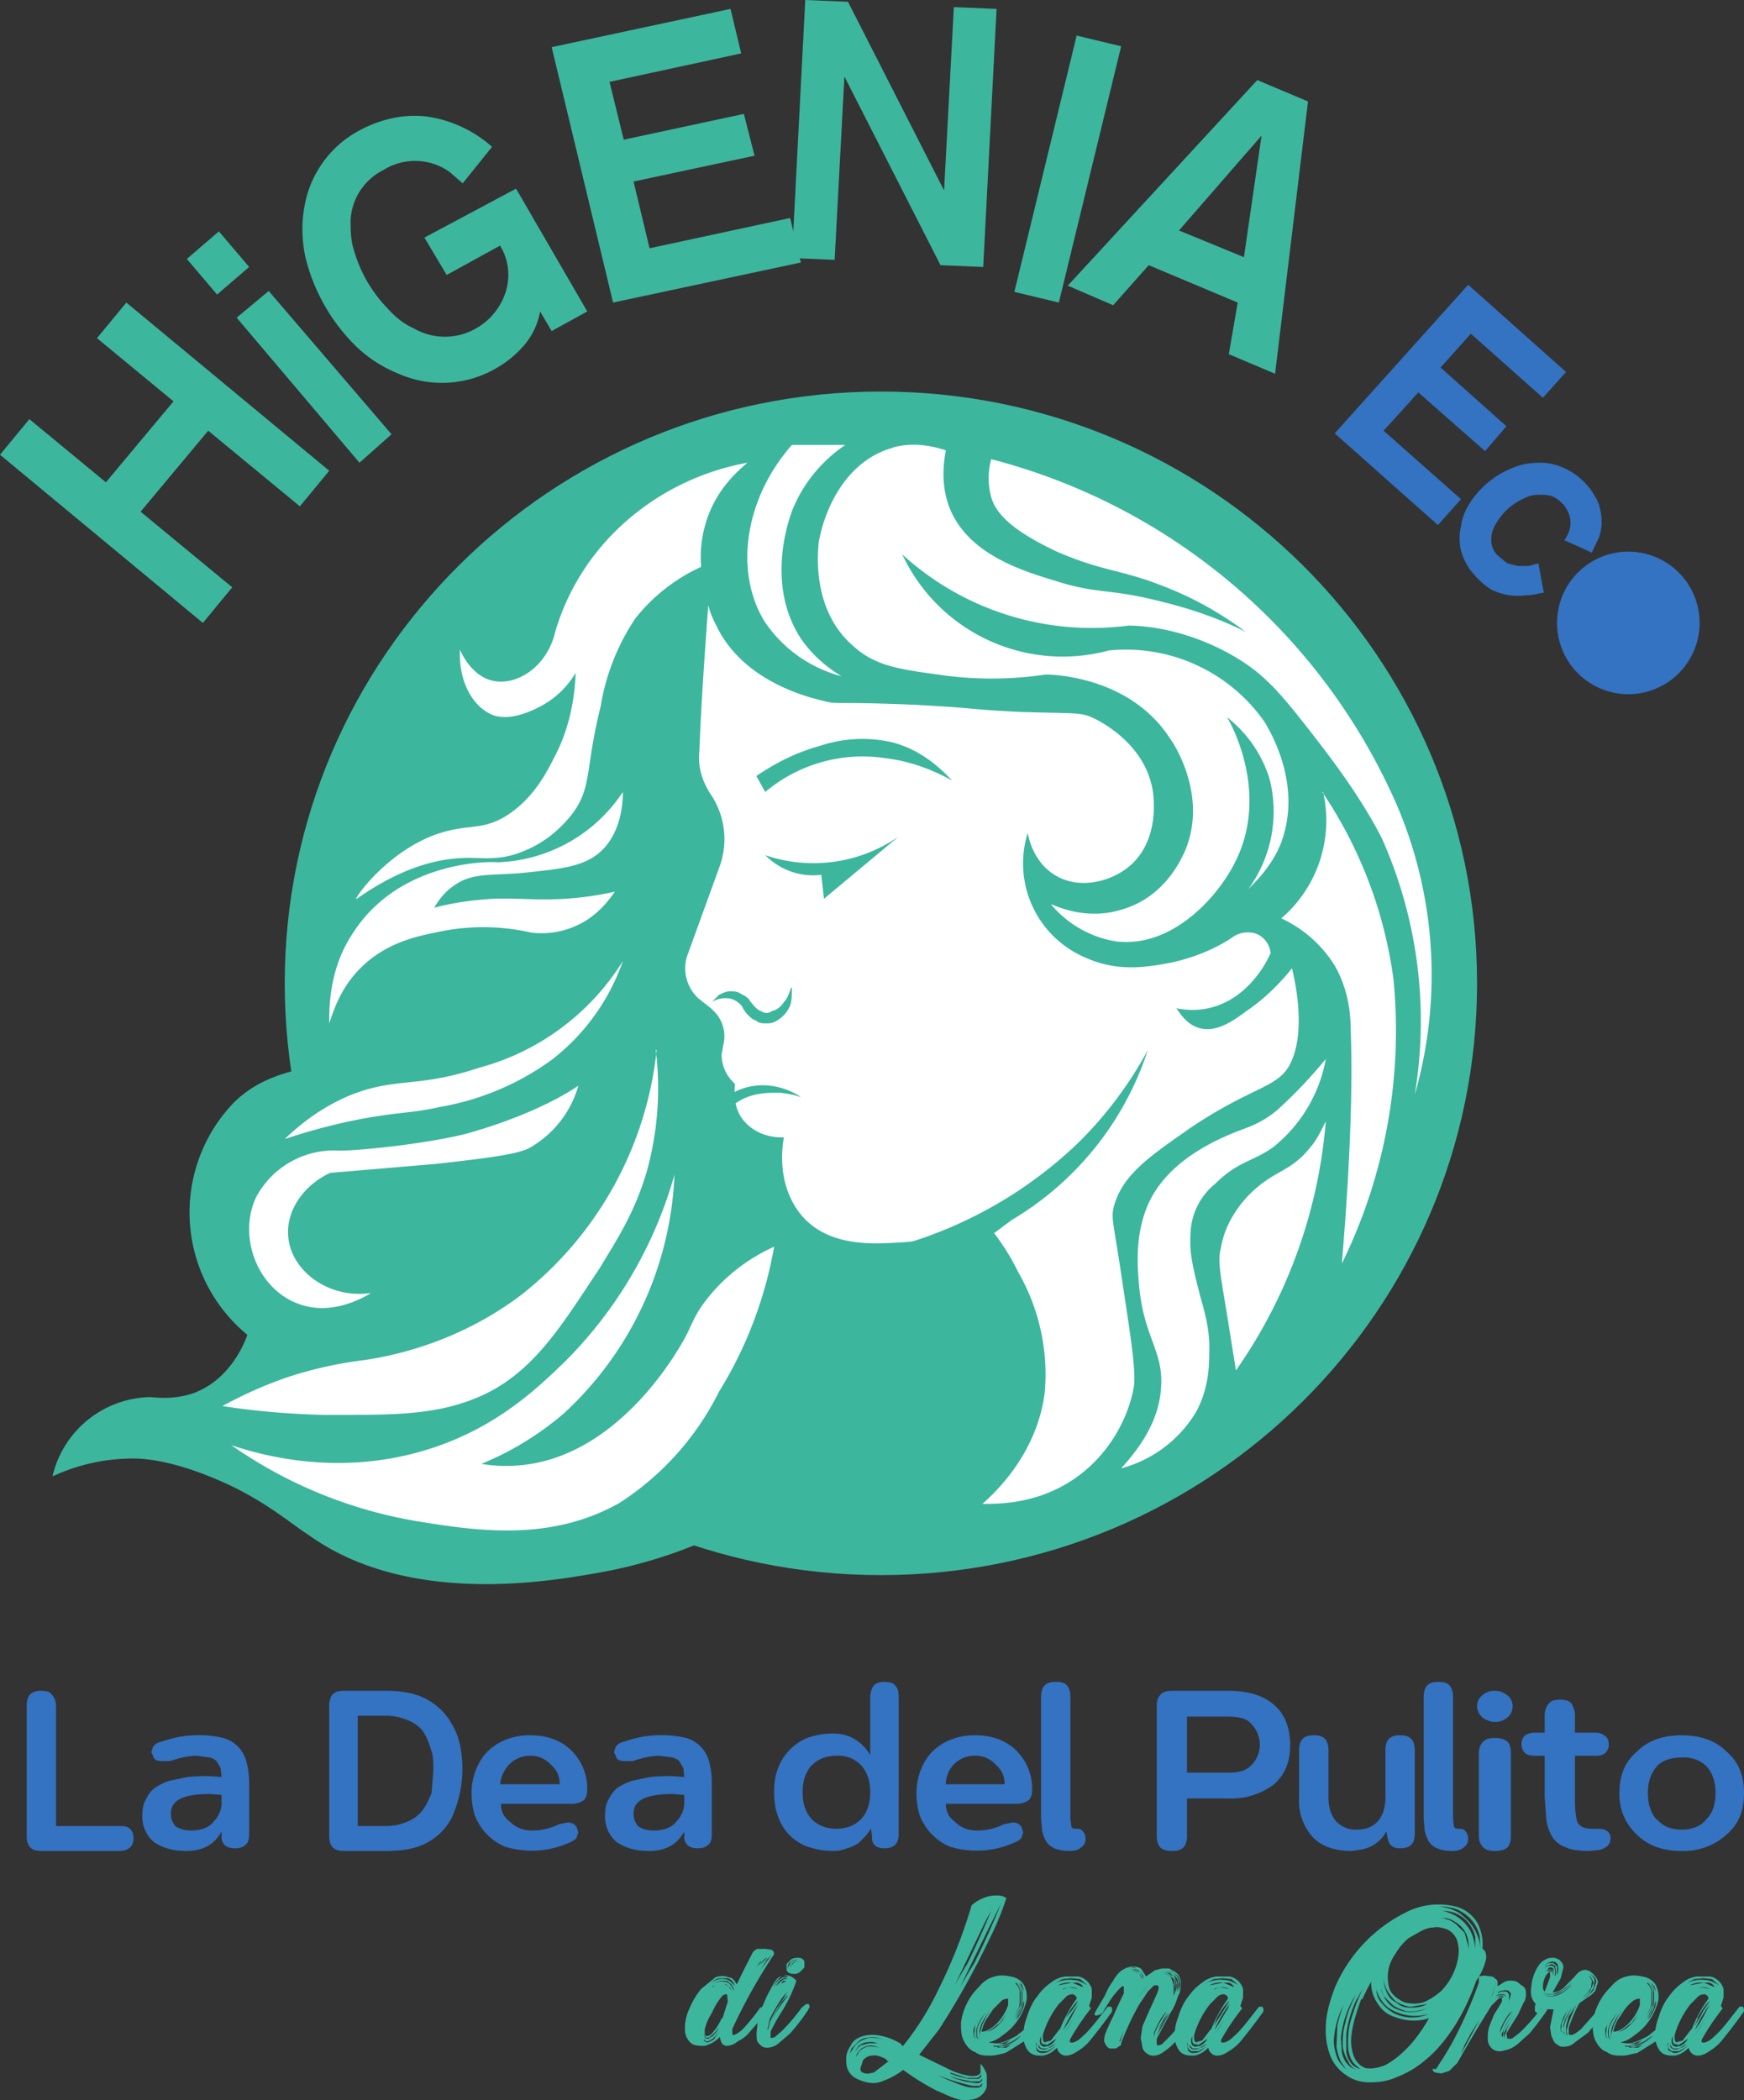 <svg width="196" height="236" xmlns="http://www.w3.org/2000/svg"><rect width="100%" height="100%" fill="#333333" stroke="none"/><g fill="none"><path d="M166 110.5c0 36.7-30 66.5-67 66.5s-67-29.8-67-66.5S62 44 99 44s67 29.8 67 66.5" fill="#3DB69E"/><path d="M38 119.4c-5 .7-9 1.6-12 4.8a17.8 17.8 0 0 0 1.8 25.8c-.2.6-1.9 5.3-6.5 6.7-1.8.5-3.3.4-4.4.3a11.5 11.5 0 0 0-11 8.9c2-.9 5-2 9.1-2 1.2 0 4.2.2 9 2.2 5.4 2.2 8.5 5 10.7 6.4 11.1 8 27 5.2 32.2 4.3a54 54 0 0 0 15.8-5.3c8.4-21.8 3.9-43.2-8.5-51-8.1-5.2-18.3-3.7-36.3-1.1" fill="#3DB69E"/><path d="M82.6 121.8c0 .5-.3 2 .6 3.6 1 1.6 2.9 2.5 4.9 2.4-.1.6-1 5.2 2 8.8 3.1 3.6 8.2 3.2 11.3 3a20 20 0 0 0 9-2.7c1.6 1.9 3 3.9 4 6a23 23 0 0 1 3 13.7c-.9 6.7-5.4 11-7 12.4 1.7 0 5.2 0 8.8-1.9 4.6-2.4 7.4-6.9 8.2-11.1.3-1.6-.2-5-1.2-11.5-1-7-1.4-7.5-1-9 1-3.5 3.9-5.5 8.8-8.9 7.2-4.8 9.9-4.3 11.2-7.5 1.7-4 0-10.2 0-10.3 0 0-2.1 2.8-5.1 4.8-1.6 1.2-3.5 2.5-5.4 1.9-1.3-.4-2-1.5-2.5-2.2 1 .2 2.2.3 3.6 0 4.6-1 6.7-5.5 7-6.2-.1-1-.8-1.9-1.7-2.2a3 3 0 0 0-2.4.3c-1.4 1-3.9 2.3-7.2 3-2.3.4-5.6 1.1-9.3-.5a11.5 11.5 0 0 1-6.7-14.1c.1.5.6 3.2 3 4.7 2.7 1.7 6.1.8 8.1-.7 3.6-2.7 3.1-7.5 3-8.4-.7-5.7-6.3-8.3-6.7-8.5-1.5-.7-2.1-.5-8.3-.7-6-.3-4.4-.4-11.8-.8-9.3-.4-8.6 0-10.1-.4-1.7-.4-9-2.1-12.1-8.3-.4-.8-.8-1.6-1-2.5-.4 5.5-.8 11-1 16.4-.2 1.7.3 3.4 1.3 4.9a9 9 0 0 1 1 8l-3.7 10.2c-.5 1.7 0 3.5 1.3 4.7l1.4 1.1.2.2a4 4 0 0 1 1.2 3.9l-.2 1.1c0 2 1.3 3.1 1.5 3.3" fill="#FFF"/><path d="M149 119a16.4 16.4 0 0 1-5.9 9.9c-2.2 1.6-4 1.6-6.5 4.1a7.5 7.5 0 0 0-2.8 5.5c-.1 2 0 3 1.1 7.2.5 1.8 1.1 3.8 1 6.3 0 1.2 0 4-1.5 6.7a14 14 0 0 1-8.4 6.3c3.6-3.9 4.4-7 4.5-9.3.2-4-2-5.5-2.5-11.4-.2-2.3-.4-5.6 1-8.9 2.5-5.7 9.4-8 11.2-8.7 1.3-.5 2.5-1.2 3.5-2.1a53.7 53.7 0 0 0 5.3-5.6" fill="#FFF"/><path d="M149 126c-.5 1-1 2.1-1.8 3-2 2.5-3.7 2.5-6 4.5-.6.5-3.4 3-4 6.8-.3 1.3-.2 2.1.6 6.8l1.1 6.9a56.8 56.8 0 0 0 10.1-28m-48.6-75.7C95.2 51.7 92.7 57 92 61c0 .5-1 7.4 3.9 11.6 2.4 2.2 5.1 2.6 9.5 3.2 4 .6 8.1.6 12.1 0 .8 0 9.5.2 14 7.2.6.8 4.3 6.7 1.6 12.8-.4.8-2.2 5-7 6.4-3.8 1.2-7-.2-8-.6a12 12 0 0 0 7.4 4.2c6.2.7 11.3-4.9 13.3-8.9 3.9-7.7-.4-15.5-.9-16.3a14 14 0 0 1 4.8 7 14.8 14.8 0 0 1-2.4 12.3c1-1 2.6-2.6 3.6-5 2.6-6.6-1.2-12.8-1.8-13.8a19 19 0 0 0-17.5-8 19.9 19.9 0 0 1-23.2-10.8 31.6 31.6 0 0 0 25.4 8c2.3 0 7.2.6 12.3 3.7 3.3 2 5.2 4.4 8.4 8.5 1.7 2.2 5.3 6.8 7.8 11.7A50.4 50.4 0 0 1 159 123a48.6 48.6 0 0 0-2-32.5 68.5 68.5 0 0 0-45.6-38.9 8 8 0 0 0 .1 4.6c.6 1.5 2 3.3 7.3 5.8 5.1 2.2 7.1 2 11.5 3.7 2.4.9 5.8 2.4 9.7 5.3-3-1.5-6.2-2.6-9.5-3.4-5.8-1.5-7.1-.8-11.8-2.3-4-1.2-9.6-3-11.8-7.8-1.2-2.7-.9-5.3-.6-6.9-1.3-.4-3.5-1-6-.3" fill="#FFF"/><path d="M95 50c-1.5 1-4.3 3.3-5.9 7.2-.2.5-3.3 8.3 1 14.7 1.5 2.1 3.3 3.4 4.5 4.1a15 15 0 0 1-8.7-6.2C82.5 64.2 83.7 56 89 50h6m-11 2c-1.2 1-3.8 3.3-4.8 7.2a13 13 0 0 0-.4 4.5 20 20 0 0 0-7.4 5.8 25 25 0 0 0-3.9 9.9c-1.8 7.2-.9 9.1-3.3 12.2-.8 1-2.6 3-5.5 4.1-2.4 1-4.4.7-6 .7-3 0-7.2.8-12.6 4.6-.6.4 3.1-5.1 8.8-7.2 3.7-1.3 5-.4 7.8-2 3.3-2 4.8-5.1 5.9-7.3 1.6-3.3 2-6.5 2.1-8.9a10 10 0 0 1-4 3.8c-1 .5-3.2 1.6-5.2 1-2.4-.9-4-3.9-3.8-7.4.1.3 1.3 3 3.7 3.5 2.7.6 6.1-1.6 7-5.5.7-2.4 2.7-8 8.4-12.8A28.3 28.3 0 0 1 84 52" fill="#FFF"/><path d="M70 89c0 1.8-.4 4.7-2.4 6.6-1.8 1.7-4.2 2-8 2.4-4.3.5-6.4-.1-8.7 1.6-1 .7-1.7 1.7-2.1 2.4 2.7-.7 5-.9 6.6-1 3.2-.1 4.8.2 8.1 0a36 36 0 0 0 5.6-.8c-.5.7-1.6 2.3-3.5 3.4a9.5 9.5 0 0 1-5.9 1.2c-2.6-.6-6.4-1-10.8 0-2.5.5-5.7 1.3-8.4 4-2.2 2.2-3 4.7-3.5 6.2 0-1.9 0-6.2 2.7-10.2 5.3-8.2 15.6-8 16.2-7.9A17.6 17.6 0 0 0 70 89m3.8 29a40.4 40.4 0 0 1-15.2 27.5c-6.6 5-13.5 6.7-17.4 7.3-1.5.2-4.8.6-9 2-2.6.9-5 2-7.2 3.2 3.8.6 7.6.9 11.4 1 7 0 11.9.1 16.6-1.7 6.7-2.5 10-8.2 14.4-14.8 1.8-3 3.9-6.1 5.3-10.9a35 35 0 0 0 1-13.6" fill="#FFF"/><path d="M75.8 132a38.6 38.6 0 0 1-12.4 26.8 34 34 0 0 1-9.3 5.7c2.4.4 4.4.2 5.6 0 10.8-1.8 17-13.7 17.3-14.2.7-1.3 1-2.4 2.2-4a20 20 0 0 1 7.8-6.2c-.7 4-2.3 10-6.2 16.3a31.6 31.6 0 0 1-11.2 12.5c-7.8 4.4-16.1 3.1-22.4 2.1a51.2 51.2 0 0 1-21.2-8.6c3.3 1.1 12 3.6 22 .5 7.8-2.4 12.5-7 15.6-10A48.1 48.1 0 0 0 75.8 132M70 108a27.4 27.4 0 0 1-16.2 12c-6.9 2.3-9.3 1-14.5 3.1-1.9.8-4.5 2.2-7.3 4.9a67 67 0 0 1 8.8-2.3c4.5-.8 5.5-.6 8.6-1.3a30 30 0 0 0 12.6-5.3 24 24 0 0 0 8-11.1m-5 14a11.7 11.7 0 0 1-5.5 7c-1.2.6-3.3 1-10.6 1.8l-11.8 1c-3 1.4-5 4.3-4.7 7.2.3 3.7 4.4 7 9.3 6.3-.5.3-4.3 2.7-8.2 1.2-4.6-1.7-6.8-7.6-4.7-12a9.9 9.9 0 0 1 9.3-5.2c2.5 0 10-.8 14.3-1.9 5.4-1.5 10-3.6 12.6-5.4m83.7-33a14.5 14.5 0 0 1-4.7 14.2 14 14 0 0 1 6 5.3c1.6 2.8 1.8 5.6 1.8 7.3.4 10-.8 23.8-1 26.2a59.4 59.4 0 0 0 5.8-32 49.3 49.3 0 0 0-8-21" fill="#FFF"/><path d="m101 94-8.4 7-.3-2.7c-2.3.3-4.6-.5-6.3-2.2a16.8 16.8 0 0 0 15-2.1m-15-5a17 17 0 0 1 13.5-3.8c3.4.4 6 1.7 7.5 2.5-1-1-3.2-3.4-6.8-4.3a15 15 0 0 0-8 .4c-3.3.9-5.7 2.4-7.2 3.4l1 1.8m3 22c0 .6 0 1.4-.2 2-.3.7-.8 1.3-1.5 1.7a2 2 0 0 1-1.1.3c-.5 0-.9 0-1.2-.3-.4-.1-.7-.4-1-.7a4 4 0 0 1-.6-.9 2.4 2.4 0 0 0-1.4-.9 3 3 0 0 0-2 .4l.8-.8c.4-.2.8-.4 1.2-.4.5 0 .9 0 1.3.3.4.2.8.4 1 .8.4.5.8 1 1.2 1.1.4.3.9.3 1.3 0 .5-.1 1-.5 1.3-1 .4-.4.6-1 .8-1.6m40.1 7a44 44 0 0 1-7.8 10.4 48 48 0 0 1-27.2 13c5.1 2.2 8.9 1.6 10.6 1.2 2.6-.6 4.8-2.3 9.1-5.5A34.7 34.7 0 0 0 129 118m-50 7.9c.6-.8 1.9-2.5 4-3.4 3.4-1.4 6.4.3 7 .8-.8-.3-1.5-.4-2.3-.5-1.3 0-3.3-.1-5.2 1.3l-1.7 1.9-1.8-.1" fill="#3DB69E"/><path d="M3 206.3v-14.6c0-.5.1-1 .4-1.3.3-.3.7-.4 1.2-.4.6 0 1 .1 1.2.4.3.3.5.8.5 1.3v13.5h7c.6 0 1 0 1.3.3.3.3.4.6.4 1 0 .5-.1.9-.4 1.1-.3.3-.7.4-1.3.4H4.7c-.6 0-1-.1-1.3-.4-.3-.3-.4-.8-.4-1.3m16.2-2.5c0 .6.2 1 .5 1.4.4.3 1 .5 1.8.5 1 0 2-.3 2.5-1a3 3 0 0 0 .9-2v-1l-1.3-.1c-3 0-4.4.7-4.4 2.2m-2.8-1.6c.3-.6.6-1 1-1.3.5-.3 1-.6 1.7-.8l1.9-.4a17 17 0 0 1 3.9 0l-.1-1-.4-.7c-.2-.3-.5-.4-.8-.5l-1.5-.2c-.8 0-1.8.2-3 .6h-.9c-.5 0-.9-.1-1-.6l-.2-.4.2-.6c.2-.3.5-.5 1-.6a12.3 12.3 0 0 1 6.9-.4 3.7 3.7 0 0 1 2.6 2.7c.2.7.3 1.5.3 2.4v5.7c0 .5-.1 1-.4 1.2-.3.3-.7.4-1.2.4-.9 0-1.4-.4-1.5-1.1v-.8c-.8 1.5-2.1 2.2-4 2.2-1.6 0-2.7-.4-3.6-1a3.7 3.7 0 0 1-1.3-3c0-.7.1-1.3.4-1.8m23.8-9.4v12.4h3.1c1 0 1.8-.2 2.5-.5a4 4 0 0 0 1.7-1.3c.4-.5.7-1.2 1-1.9l.2-2.5c0-1 0-1.8-.3-2.5-.2-.7-.5-1.4-.9-2a4 4 0 0 0-1.7-1.2c-.7-.3-1.5-.5-2.5-.5h-3.1ZM37 206.3v-14.6c0-.5.1-1 .4-1.3.3-.3.7-.4 1.2-.4h4.7c1.2 0 2.3.1 3.3.4a7 7 0 0 1 4.1 3.2c.5.8.8 1.6 1 2.5a13.2 13.2 0 0 1-1 8.3 6.7 6.7 0 0 1-4 3.2c-1 .3-2.2.4-3.4.4h-4.7c-.5 0-.9-.1-1.2-.4-.3-.3-.4-.8-.4-1.3m19.3-5.8h6.6c0-.9-.3-1.6-1-2.2a3 3 0 0 0-2.3-1c-1 0-1.8.4-2.4 1a4 4 0 0 0-1 2.2m-3.2 1a7 7 0 0 1 .8-3.3c.5-1 1.2-1.7 2.2-2.3a7 7 0 0 1 3.6-.9c1.8 0 3.3.5 4.5 1.6A6 6 0 0 1 66 201c0 .6-.1 1-.4 1.3-.3.2-.7.4-1.3.4h-8c0 .8.3 1.5 1 2 .6.6 1.4 1 2.5 1 1.2 0 2.2-.3 3-.7l1-.2c.5 0 .8.2 1 .5l.2.6-.2.6c-.1.2-.4.4-.9.6a10.3 10.3 0 0 1-7.2.4 6.3 6.3 0 0 1-3.3-3.4c-.3-.9-.4-1.7-.4-2.6m18.2 2.3c0 .6.2 1 .5 1.4.4.3 1 .5 1.8.5 1 0 2-.3 2.5-1a3 3 0 0 0 .9-2v-1l-1.3-.1c-3 0-4.4.7-4.4 2.2m-2.8-1.6c.3-.6.6-1 1-1.3.5-.3 1-.6 1.7-.8l1.9-.4a17 17 0 0 1 3.9 0l-.1-1-.4-.7c-.2-.3-.5-.4-.8-.5l-1.5-.2c-.8 0-1.8.2-3 .6h-.9c-.5 0-.9-.1-1-.6l-.2-.4.2-.6c.2-.3.5-.5 1-.6a12.3 12.3 0 0 1 6.9-.4 3.7 3.7 0 0 1 2.6 2.7c.2.7.3 1.5.3 2.4v5.7c0 .5-.1 1-.4 1.2-.3.3-.7.4-1.2.4-.9 0-1.4-.4-1.5-1.1v-.8c-.8 1.5-2.1 2.2-4 2.2-1.6 0-2.7-.4-3.6-1a3.7 3.7 0 0 1-1.3-3c0-.7.1-1.3.4-1.8m21.8-.8c0 1.2.3 2.2 1 3 .7.7 1.6 1.1 2.8 1.1 1.2 0 2.1-.4 2.8-1.1.7-.8 1-1.8 1-3s-.3-2.2-1-3a3.5 3.5 0 0 0-2.8-1.1c-1.2 0-2.1.4-2.8 1.1-.7.8-1 1.8-1 3m-3.2 0c0-1 .1-1.8.4-2.6a6 6 0 0 1 3.3-3.5c.9-.3 1.8-.5 2.9-.5 1.8 0 3.2.8 4.2 2.4v-6.5c0-.6.2-1 .4-1.3.3-.3.7-.4 1.2-.4s1 .1 1.2.4c.3.3.4.7.4 1.3V206c0 .6-.1 1-.4 1.3-.3.3-.7.4-1.2.4-.8 0-1.3-.3-1.4-1v-.4a8.8 8.8 0 0 1-.1-.8l-.6.8-.8.8a4 4 0 0 1-1.3.6c-.5.2-1 .3-1.6.3-1 0-2-.2-2.9-.5a5.5 5.5 0 0 1-3.3-3.5c-.3-.8-.4-1.7-.4-2.6m19.3-.9h6.6c0-.9-.3-1.6-1-2.2a3 3 0 0 0-2.3-1 3.2 3.2 0 0 0-3.3 3.2m-3.3 1a7 7 0 0 1 .8-3.3c.5-1 1.2-1.7 2.2-2.3a7 7 0 0 1 3.6-.9c1.8 0 3.3.5 4.5 1.6a6 6 0 0 1 1.9 4.4c0 .6-.1 1-.4 1.3-.3.2-.7.4-1.3.4h-8c0 .8.3 1.5 1 2 .6.6 1.4 1 2.5 1 1.2 0 2.2-.3 3-.7l1-.2c.5 0 .8.2 1 .5l.2.6-.2.6c-.1.2-.4.4-.9.6a10.3 10.3 0 0 1-7.2.4 6.3 6.3 0 0 1-3.3-3.4c-.3-.9-.4-1.7-.4-2.6m14.4-12.1c.3-.3.7-.4 1.3-.4.5 0 1 .1 1.2.4.3.3.4.8.4 1.3v13.7l.1.8c0 .2.2.3.5.3s.6 0 .8.3c.2.2.3.5.3.8 0 .5-.2.8-.5 1-.3.3-.8.4-1.3.4-.7 0-1.2-.1-1.7-.3a2 2 0 0 1-1-.9 4 4 0 0 1-.4-1.2l-.1-1.3v-13.6c0-.5.1-1 .4-1.3m16 3.5v6.3h4.6c1.2 0 2-.2 2.6-.8a3.3 3.3 0 0 0 0-4.7c-.5-.6-1.4-.8-2.6-.8h-4.6Zm-3-2.5c.4-.3.8-.4 1.4-.4h6.2c2.2 0 4 .5 5.2 1.6 1.2 1 1.8 2.6 1.8 4.5s-.6 3.3-1.8 4.4a8 8 0 0 1-5.2 1.6h-4.6v4.2c0 .5-.1 1-.4 1.3-.3.3-.7.4-1.3.4-.5 0-1-.1-1.3-.4-.3-.3-.4-.8-.4-1.3v-14.6c0-.5.1-1 .5-1.3m15.5 6.3c0-.5.1-1 .4-1.3.3-.3.7-.4 1.3-.4.5 0 .9.1 1.2.4.3.3.4.8.4 1.3v5.3c0 1.1.3 2 .8 2.6a3 3 0 0 0 2.4 1c1.1 0 1.9-.4 2.4-1s.8-1.5.8-2.6v-5.3c0-.5.1-1 .4-1.3.3-.3.7-.4 1.2-.4.6 0 1 .1 1.3.4.3.3.4.8.4 1.3v9.3c0 .6-.1 1-.4 1.3-.3.3-.7.4-1.3.4-.7 0-1.1-.3-1.3-.9l-.2-1-.3.5a4 4 0 0 1-2.3 1.5l-1.3.2c-1.9 0-3.4-.5-4.4-1.6a6 6 0 0 1-1.5-4.4v-5.3Zm14.4-7.3c.3-.3.7-.4 1.3-.4.5 0 1 .1 1.2.4.3.3.4.8.4 1.3v13.7l.1.8c0 .2.2.3.5.3s.6 0 .8.3c.2.2.3.5.3.8 0 .5-.2.8-.5 1-.3.3-.8.4-1.3.4-.7 0-1.2-.1-1.7-.3a2 2 0 0 1-1-.9 4 4 0 0 1-.4-1.2l-.1-1.3v-13.6c0-.5.1-1 .4-1.3m5.8 16.9V197c0-.6.2-1 .5-1.3.3-.3.7-.4 1.3-.4.6 0 1 .1 1.4.4.3.3.4.7.4 1.3v9.3c0 .6-.1 1-.4 1.3-.3.3-.8.4-1.4.4-.6 0-1-.1-1.3-.4-.3-.3-.5-.7-.5-1.3m.4-15.8a2 2 0 0 1 1.4-.5c.6 0 1 .2 1.4.5.4.3.6.8.6 1.2 0 .5-.2 1-.6 1.3a2 2 0 0 1-1.4.5c-.5 0-1-.2-1.4-.5-.4-.4-.6-.8-.6-1.3 0-.4.2-.9.6-1.2m4.4 5.5c0-.4.1-.7.4-1 .2-.1.6-.3 1-.3h1.2v-2c0-.5.2-1 .5-1.3.2-.3.7-.4 1.2-.4.6 0 1 .1 1.3.4.2.4.4.8.4 1.3v2h2.4c.4 0 .8.2 1 .4.3.2.4.5.4 1 0 .3-.1.6-.4.9-.2.2-.6.3-1 .3H177v4.8c0 1.3.1 2.2.3 2.7.3.5.8.7 1.6.7a11.2 11.2 0 0 0 .7 0c.8 0 1.3.3 1.4.9v.2c0 .3-.1.6-.3.8a2 2 0 0 1-1.1.5l-1 .1c-1 0-2-.1-2.6-.4a3 3 0 0 1-1.5-1.1c-.3-.5-.6-1.2-.7-1.9l-.2-2.6v-4.7h-1.2c-.4 0-.8-.1-1-.3-.3-.3-.4-.6-.4-1m15.2 8.4c.6.8 1.6 1.2 2.8 1.2 1.2 0 2.2-.4 2.8-1.2.7-.7 1-1.7 1-2.9s-.3-2.2-1-3a3.6 3.6 0 0 0-2.8-1c-1.2 0-2.2.3-2.8 1-.7.8-1 1.8-1 3s.3 2.2 1 3m-4.2-3c0-2 .6-3.5 2-4.7 1.2-1.2 2.9-1.8 5-1.8s3.8.6 5 1.8c1.4 1.2 2 2.7 2 4.7s-.6 3.5-2 4.7a7.2 7.2 0 0 1-5 1.8c-2.1 0-3.8-.6-5-1.8a6.1 6.1 0 0 1-2-4.7" fill="#3472C2"/><path d="M85.6 220.4c-.2 0-.3.3-.6.7a22.4 22.4 0 0 0 .6-.7m.6-.4c-.2 0-.5.4-.8.8a27.3 27.3 0 0 0 .8-.8m.5-.3-.5.5-.7 1.1a46 46 0 0 0 1.2-1.6m-4.2 4c0-.3-.2-.5-.3-.7l-.5-.4H81a2 2 0 0 0-.9.4c.4-.3.9-.4 1.3-.3.5 0 .8.4 1.1 1m-2.4-.4c.4-.3.8-.4 1.3-.3.4.1.7.4 1 1l-.3-.6-.5-.4H81a2 2 0 0 0-1 .3m2.6 0a1.2 1.2 0 0 0-.8-1H81c-.4 0-.7.2-1.1.5.5-.3 1-.5 1.5-.4.4 0 .8.3 1.2.8m-1.4 3.6.6-1.9-.1-.8c-.2 0-.4 0-.7.4a8 8 0 0 0-1 1.7c-.5.8-.7 1.4-.8 1.9 0 .4 0 .7.2.7.1 0 .4 0 .7-.4a6 6 0 0 0 1-1.6m-2 1.6.1.5c.1.2.2.2.4.2l.5-.3c.2-.2.5-.5.7-1a4 4 0 0 1-.9 1c-.2.2-.4.2-.5.2a.4.4 0 0 1-.2-.3l-.1-.3m0 .3v.6c.2.2.3.2.5.2l.6-.3.7-1c-.4.5-.7.9-1 1-.2.2-.4.2-.5.2a.4.4 0 0 1-.3-.3v-.4m6.4-3c.2-.3.3-.4.5-.4h.3v.5a31.8 31.8 0 0 1-2.1 2.6c-.4.5-.9.8-1.3 1a2 2 0 0 1-1.2.5c-.5 0-.7-.4-.8-1-.5.5-1 .8-1.7 1-.5 0-1 0-1.4-.2a2 2 0 0 1-.8-1.3 5 5 0 0 1 .4-2.5 9 9 0 0 1 1.4-2.4l1.6-1.3a2 2 0 0 1 1.5 0c.4 0 .7.4.9.8a110.4 110.4 0 0 1 1.7-3.4c.1-.3.4-.5.6-.6h.9l.7.1c.2.1.3.3.3.5a61.8 61.8 0 0 0-4.7 8.4v.6c.1.2.5 0 1.1-.5a20 20 0 0 0 2.1-2.6" fill="#3DB69E"/><path d="M89.8 220.4h-.3l-.3.1-.3.3-.2.5c.1-.2.2-.5.4-.6.1-.2.4-.3.7-.3m-.1-.2a1.3 1.3 0 0 0-.7.2 1 1 0 0 0-.4.3l-.1.5.3-.6c.2-.2.5-.3.9-.4m-.6 1.6c-.4 0-.6-.2-.7-.4v-.7l.5-.5c.3-.2.6-.2.8-.2.4 0 .6.2.7.4v.7l-.5.5a1 1 0 0 1-.8.2m-.7.8H88l-.5.7.3-.4.6-.3m-1.3.7.3-.3.3-.3.4-.3c.2 0 .3-.1.4 0-.1-.2-.3-.2-.6 0-.3.1-.5.4-.8 1m1.5-1.3a.9.9 0 0 0-.8 0 3 3 0 0 0-.9 1.2 5.7 5.7 0 0 1 .6-.8l.5-.3.6-.1m-.1 1.7-.6.7a21.4 21.4 0 0 0-1.4 2.4l-.2.8a19.6 19.6 0 0 1 1-2l.8-1.2.4-.7m0 .4-.6.7a30.3 30.3 0 0 0-1.4 2.5c-.2.4-.3.6-.2.7l.3-.9A20.7 20.7 0 0 1 88 225l.5-.7m1.6 1.3.5-.4h.3l.1.3-.2.4a23 23 0 0 1-2 2.6l-1.4 1.2a2 2 0 0 1-1.3.4c-.4 0-.7-.3-1-.7-.1-.4-.1-1 0-1.6 0-.7.3-1.5.6-2.3.3-.9.8-1.8 1.3-2.7.3-.4.5-.7.8-.7.3-.1.5-.2.8-.1a1.6 1.6 0 0 1 .9.6 16.3 16.3 0 0 1-1.8 3.7 21.8 21.8 0 0 0-1.1 2v.6c0 .2.2.1.5 0l.8-.7a21.5 21.5 0 0 0 2.2-2.6m76.3-6.6-.1-1.4a4.2 4.2 0 0 0-2.1-2.8c-.6-.4-1.4-.5-2.4-.6l1.2.3c.5.2 1 .4 1.4.8a5.3 5.3 0 0 1 2 3.7m-1.3 0-.1-1a3 3 0 0 0-1.6-2.1c-.4-.3-1-.4-1.8-.4.3 0 .6 0 1 .2.3 0 .7.3 1 .5l1 1 .5 1.8m.7 0v-1.3a3.7 3.7 0 0 0-2-2.6c-.6-.3-1.3-.4-2.2-.4.3 0 .7 0 1.1.2a4.4 4.4 0 0 1 2.5 2c.3.5.5 1.2.6 2.1m-8 6c.8.2 1.5.2 2.2 0 .7-.3 1.3-.7 1.9-1.2a7 7 0 0 0 2-4 4 4 0 0 0-.2-1.9c-.3-.6-.7-1-1.4-1.2-.4-.1-.8-.2-1.2-.1-.5 0-1 .2-1.4.4l-1.4.8c-.6.5-1.1 1.1-1.5 1.8a4.4 4.4 0 0 0-.6 4c.3.6.8 1 1.6 1.4m-2.3-2.5c0 .5.2 1 .4 1.5.2.4.5.8 1 1 .4.4.9.6 1.5.6s1.3 0 2-.4l-1.8.3c-.5 0-.9-.2-1.2-.3-.4-.2-.7-.4-.9-.7a3.8 3.8 0 0 1-1-2m4.9 3.2c-1 .3-1.7.4-2.4.3-.6-.2-1.1-.4-1.5-.7l-1-1-.3-.9c.1.5.3 1 .6 1.4.2.3.6.7 1 .9.5.2 1 .4 1.6.4a5 5 0 0 0 2-.4m-5.7-2c0 .4.2 1 .6 1.4.4.5.8.8 1.3 1.1a4.6 4.6 0 0 0 4 .1 5.4 5.4 0 0 1-4.6-.7 3.9 3.9 0 0 1-1.3-2m-1.7 1c-.6 1.6-1 3-1.1 4a5 5 0 0 0 .3 2.6c.3.6.7 1 1.3 1.2.6.1 1.3 0 2.1-.3.8-.4 1.6-1 2.5-1.9.8-.8 1.7-2 2.5-3.4a5.7 5.7 0 0 1-3.7-.1c-1-.3-1.6-.8-2.1-1.6a4 4 0 0 1-.7-2.4 17 17 0 0 0-1 2m.1-1.3-.8 1.4a12.8 12.8 0 0 0-1.1 3.8v1.8c0 .5.2 1 .5 1.4.2.3.6.6 1.1.7-.3-.2-.7-.5-1-1-.2-.4-.4-1-.4-1.7 0-.8 0-1.7.3-2.7.3-1 .7-2.3 1.4-3.7m-.8.7a11 11 0 0 0-1.7 4.9l.1 1.6c.1.5.3 1 .6 1.3.3.4.7.6 1.1.7-.4-.1-.8-.5-1-1a4 4 0 0 1-.6-1.7c0-.8 0-1.6.3-2.6.2-1 .6-2 1.2-3.2m-1 .5a10 10 0 0 0-1.5 4.7c0 .8.2 1.4.4 2 .3.6.7 1 1.2 1.4-.3-.2-.5-.6-.8-1-.2-.5-.4-1-.5-1.7l.1-2.4c.2-.9.5-1.9 1-3m15.3-5.6c.3.1.5.6.4 1.2a7 7 0 0 1-1.1 2.4c-.7 2-1.6 3.8-2.5 5.2-1 1.5-2 2.7-3.1 3.6a11 11 0 0 1-3.3 2c-1.1.5-2.1.6-3.1.6s-1.9-.3-2.6-.8a4.7 4.7 0 0 1-1.8-2.2 8 8 0 0 1-.5-3.2c0-1.3.4-2.8 1-4.4a16.8 16.8 0 0 1 8-8.5 8 8 0 0 1 5.8-.6 4 4 0 0 1 2.3 1.9c.4.8.6 1.8.5 2.8" fill="#3DB69E"/><path d="M170.6 226a19.5 19.5 0 0 0-1.1 1.6l-.5.9.1.6c0-.2 0-.5.2-.8 0-.3.2-.6.4-1a28.5 28.5 0 0 1 .9-1.3m-.3-.2-.4.6a10.6 10.6 0 0 0-1 1.9c-.2.3-.2.5 0 .6l.1-.8.5-1a20.8 20.8 0 0 1 .8-1.3m-.2-.2c0 .2-.2.4-.5.7a7.3 7.3 0 0 0-1 1.8v.6c0-.2 0-.5.2-.8a7.1 7.1 0 0 1 1-1.7l.3-.6m-.5-.7.2-.8c0-.2-.2-.3-.3-.4a.8.8 0 0 0-.6 0c-.2 0-.4 0-.6.3l.4-.2h.5c.2 0 .3.2.4.3v.8m-.5 0 .1-.5c0-.1 0-.2-.2-.3h-.4a1 1 0 0 0-.5.2l.4-.1h.4c.1 0 .2 0 .3.2v.6m-1.2-.4.4-.2h.3l.3.1v.6-.5l-.1-.3h-.4l-.5.3m-.3-1.3-.3.6a28 28 0 0 1-1 2.3l-.7 1.2a64 64 0 0 1 2-4.1m-3.5 7.5a231 231 0 0 0 3.6-6.8l.3-1.1-.3 1a23 23 0 0 1-1.5 3l-1 1.6-.7 1.3-.4 1m8.9-5 .4-.4h.3c.1 0 .2 0 .2.2l-.2.4a36.6 36.6 0 0 1-1.9 2.5l-.9.8c-.7.7-1.3 1-1.9 1.1-.5.2-1 .1-1.3-.1-.4-.3-.6-.7-.6-1.2s0-1 .3-1.7l.4-1 .5-.8.4-.7v-.4c-.2 0-.3 0-.5.2l-.7.7-.8 1.3a117.9 117.9 0 0 0-3 5.1l-.9.9-.9.3-.7-.1c-.2-.1-.3-.2-.3-.4h.4l.5-.8a30.1 30.1 0 0 0 2-3.5 49 49 0 0 0 2.3-5.4v-.7l.6-.1.8.1c.2 0 .4.2.5.3.2.1.2.3.2.4v.4l.8-.5a1.9 1.9 0 0 1 1.4 0l.5.4c.4.2.5.5.5.9 0 .3 0 .7-.3 1.1l-.6 1.3a73.4 73.4 0 0 0-1.3 2.1l.1.6h.5l.8-.6a18.7 18.7 0 0 0 2.4-2.7" fill="#3DB69E"/><path d="M178 224.6a4 4 0 0 0 1.1-1l.3-.9a1 1 0 0 0-.3-.6l-.4-.3c.3.3.5.5.5.8l-.1.8-.5.7-.6.5m.5-2.6c.2.2.4.4.4.7l-.1.7-.4.6-.6.5c.6-.4.9-.7 1-1l.3-.7-.3-.6-.3-.2m-1.3 3.2-.9 1.4-.3 1.1v.7c0 .2.1.3.2.3-.1-.1-.2-.4-.1-.7a14.3 14.3 0 0 1 1.1-2.8m-.5.3-.7 1.2a4 4 0 0 0-.3 1v.6c0 .1 0 .2.2.3-.2-.2-.2-.4-.2-.7l.3-1 .4-.8.3-.6m-.4.2-.6 1-.3.9v.5c0 .1 0 .2.2.3-.2-.2-.2-.3-.1-.6 0-.3 0-.5.2-.8a8.7 8.7 0 0 1 .6-1.3m-2.5-4.2h.4l.2.1v.4-.6c-.3-.1-.4 0-.6.1m.7.5.1-.5c0-.2 0-.3-.2-.4h-.3l-.3.3.2-.1h.3l.2.1v.6m.3 0c.1-.3.1-.6 0-.8 0-.2 0-.3-.2-.4a.3.3 0 0 0-.4 0 1 1 0 0 0-.6.3l.4-.2h.4c.1 0 .3.1.3.3.1.2.1.5 0 .8m.3 0c.1-.4.2-.7.1-1 0-.2-.1-.4-.3-.5a.7.7 0 0 0-.6 0c-.2 0-.4.2-.6.4l.4-.3h.6l.4.4v1m-.9-.4-.3.3a2.7 2.7 0 0 0-.4 1.3c0 .2 0 .4.2.6l.6-1.6v-.6m-.8 2.5c.3.2.7.3 1.3.2.6-.1 1.2-.5 2-1.3l-.4.3a3.8 3.8 0 0 1-1.9 1c-.3 0-.7 0-1-.2m3.3-1.3a68 68 0 0 0-1.2.9l-1 .4c-.4 0-.8 0-1.1-.2.2.2.7.3 1.3.2.6-.1 1.2-.6 2-1.3m3.4 2.5.4-.4c.2-.1.3-.1.4 0l.1.2c0 .1 0 .3-.2.4a73.2 73.2 0 0 1-2.3 2.9l-1.5 1.1c-.4.4-.9.5-1.3.5-.2 0-.4 0-.6-.2-.3-.1-.5-.4-.6-.7-.2-.3-.2-.7-.3-1.3l.4-2c-.4 0-.9 0-1.3-.2l-.2.2-.1.3-.3.1-.2-.2v-.6l.1-.2a2 2 0 0 1-.5-.9 3 3 0 0 1 0-1.1 5 5 0 0 1 .8-2.3c.2-.3.5-.6.8-.7.3-.2.6-.2 1-.2.3.1.6.2.7.4.2.2.3.4.3.7l-.3 1.2-.9 1.6a2 2 0 0 0 1.2-.5l1.2-1.2c.3-.4.6-.7 1-.8.3-.1.7 0 1 .3.4.3.6.7.7 1l-.3 1c-.2.2-.4.5-.8.7l-1 .7a15.5 15.5 0 0 0-1.2 2.8v.7c.3.2.7 0 1.4-.6l2.4-2.7" fill="#3DB69E"/><path d="M185.3 226.9c.4-.6.7-1.2.8-1.7V224a2 2 0 0 0-.2-.8l-.3-.4.5 1v1l-.3 1-.5 1m-.2.1c.4-.6.6-1.2.8-1.7V224a1.8 1.8 0 0 0-.5-1.2c.2.3.4.6.4 1v1c0 .3 0 .7-.2 1l-.5 1.1m0-4c.3.2.4.5.5.8v1c0 .4 0 .8-.2 1.1l-.5 1.1.8-1.6V224a1.9 1.9 0 0 0-.5-1.2m-2.1 7.3h1a32.3 32.3 0 0 0 .5-.3 4 4 0 0 1-.7.2c-.3.1-.5.1-.8 0m-.4 0h.5l.8-.1a4.7 4.7 0 0 0 1.8-1.2 22.8 22.8 0 0 1-1.2.8l-1 .4h-1m-.2-.2h1.5a49.2 49.2 0 0 1 .7-.4l-1 .3c-.4.1-.8.2-1.2.1m1.8-3.6-.3.5-.5.7-.8.6a4 4 0 0 1-1 .6l.7-.3a4.1 4.1 0 0 0 1.4-1.2l.5-.9m.1-1.5c-.1 0-.4 0-.7.2a5 5 0 0 0-1 1l-.8 1.2c-.3.5-.4 1-.5 1.3.6 0 1-.3 1.5-.7a5.4 5.4 0 0 0 1.5-2.3v-.7m-2 1.3c-.7.9-1.1 1.6-1.2 2.2-.1.7 0 1 .3 1.3a1 1 0 0 1-.3-.9l.3-1 .5-1 .4-.6m-.5.3a4 4 0 0 0-1.1 2c0 .5 0 .8.3 1a1 1 0 0 1-.2-.7c0-.3 0-.6.2-1a5.5 5.5 0 0 1 .8-1.3m-.5.3c-.5.6-.8 1.2-.9 1.6 0 .5 0 .8.3 1a.8.8 0 0 1-.2-.7l.1-.8a4.2 4.2 0 0 1 .7-1.1m6.7-.5.5-.5h.3c.1 0 .2 0 .2.2l-.1.5a13.9 13.9 0 0 1-2 2.4c-.3.4-.8.8-1.3 1.1l-1.6 1c-.6.1-1.1.3-1.7.3-.6 0-1.2 0-1.7-.4-.6-.2-1-.7-1.3-1.3-.3-.6-.3-1.3-.3-2a6.8 6.8 0 0 1 2-4c.5-.6 1-1 1.8-1.2.7-.2 1.4-.1 2.2.1.5.2.9.5 1.1.9.2.4.3.8.3 1.3s-.2 1-.4 1.5a6.6 6.6 0 0 1-2.3 2.8c-.5.4-1 .7-1.6.8.5.1 1 .2 1.5 0 .5-.1 1-.4 1.6-.7l1.5-1.2c.5-.5 1-1 1.3-1.6" fill="#3DB69E"/><path d="M190.6 228.5a14.9 14.9 0 0 0 1-1.6 44.2 44.2 0 0 1-1 1.6m1.6-3.3-.3.4a13 13 0 0 0-1.4 2.5 13 13 0 0 0 1-1.6 30.6 30.6 0 0 1 .7-1.3m0-.4-.4.4a9.4 9.4 0 0 0-1 1.5c0 .4-.3.7-.4 1a13.3 13.3 0 0 0 1-1.7 109 109 0 0 0 .8-1.2m.1-1a.9.9 0 0 0-.4-.4 1.6 1.6 0 0 0-1 0l-.5.2c.4-.2.8-.3 1.1-.2.3 0 .6.1.8.3m-2.4-.6 1.6-.3 1.2.5a1 1 0 0 0-.6-.5h-.7a2.7 2.7 0 0 0-1.5.3m3.3 0-.8-.7-1-.1-1 .1-.8.4c.8-.3 1.5-.4 2-.3.6 0 1.1.3 1.6.6m-3.1 5a15.2 15.2 0 0 1 1.9-3.5c0-.3-.2-.4-.4-.5-.1 0-.4 0-.7.2l-.9.9a10.1 10.1 0 0 0-1.8 3.5c0 .4 0 .7.2.8l.7-.2 1-1.3m-2 .6c-.2.4-.3.7-.2 1 0 .2.2.3.4.4l.6-.1c.3-.2.6-.4.8-.8l-1 .7-.5-.1c-.2-.1-.2-.3-.2-.5v-.6m-.3.5v.9c.2.2.3.3.5.3s.5 0 .7-.2c.3 0 .5-.3.8-.5l-1 .6h-.6a.7.7 0 0 1-.4-.5v-.6m-.3.5.1.8.6.3c.2 0 .5 0 .8-.2l.8-.6-1 .6h-.8a.8.8 0 0 1-.4-.4 1 1 0 0 1 0-.5m7.6-3.6.4-.5h.4l.1.3c0 .1 0 .3-.2.5a57 57 0 0 1-2.3 3c-.4.5-.9.9-1.4 1.2-.4.3-.9.5-1.3.5a1 1 0 0 1-.6-.2l-.2-.2a1 1 0 0 1-.2-.5c-.5.5-1 .8-1.6.9-.5 0-1 0-1.4-.3-.4-.3-.6-.8-.8-1.5 0-.6 0-1.5.4-2.5.3-1 .7-1.8 1.2-2.4a6 6 0 0 1 1.5-1.5c.5-.4 1-.6 1.6-.7h1.5a2 2 0 0 1 1.5 1.4v1l-.3.9.2.3a28 28 0 0 0-2.3 3.4c-.1.2-.1.4 0 .4.2.1.7 0 1.4-.7.6-.5 1.4-1.5 2.4-2.8m-88.3 7a8.2 8.2 0 0 0 2.1.6h1c.2 0 .4-.2.4-.5l-.2.2c0 .1-.2.2-.5.2h-1l-1.8-.6m3.6.7-.3.3h-.9l-1.5-.3a20.5 20.5 0 0 1-.9-.3c.5.3 1 .4 1.6.6l1.4.2c.3 0 .6-.2.6-.5m-5.4-.6a24 24 0 0 0 3.3 1.4c.6.2 1 .2 1.5.2.4 0 .6-.2.6-.5l-.3.3h-.8a26.4 26.4 0 0 1-4.4-1.4m5.3-17.3-.5.9a432.2 432.2 0 0 0-2.9 6.2 56.4 56.4 0 0 1 3.4-7.1m1.2-1-.6 1.1a2136 2136 0 0 0-3.5 7.3 52.5 52.5 0 0 1 1.4-2.4 94 94 0 0 0 2.7-6m1.1-.8-.6 1.2a884.6 884.6 0 0 0-4 8.2 65.4 65.4 0 0 1 1.6-2.7 85 85 0 0 0 3-6.7m-15.5 19c.3.2.7.1 1.2 0l1.7-1.3h-.2l-.1-.2c-.6-.3-1.1-.5-1.6-.4-.4 0-.7.2-1 .5l-.3.9c0 .3.1.5.3.5m-.8-1.7c.2-.4.4-.8.8-1 .4-.3 1-.3 1.8-.1-.5-.2-.9-.3-1.2-.2-.3 0-.6.2-.8.3l-.5.6-.1.4m2.7-1.5c-.5-.2-1-.3-1.4-.2-.4 0-.7.2-1 .4l-.4.6-.2.5c0-.3.2-.5.4-.7.1-.2.3-.4.6-.5l.8-.2H99m-3.5 1.2.5-.8a2.6 2.6 0 0 1 1.8-1c.4 0 1 0 1.5.2a3 3 0 0 0-1.8-.2c-.5 0-.8.2-1.1.5l-.7.7-.2.6m14.6 1c.4.4.6.8.8 1.3v1.4a2 2 0 0 1-.8 1.1c-.4.3-1 .4-1.8.4-.4 0-1-.2-1.5-.4l-1.6-.7a28 28 0 0 1-3.7-2.3c-.9.7-1.8 1.1-2.7 1.4-.8.2-1.7 0-2.5-.4a2 2 0 0 1-1-1c-.2-.4-.2-.9-.2-1.3 0-.5.2-1 .5-1.4.2-.5.6-.8 1.1-1 .5-.2 1.1-.3 1.9-.2a6.8 6.8 0 0 1 2.7 1c0 .1 0 .2.2.2a32.1 32.1 0 0 0 4-6.4 58.2 58.2 0 0 0 3.7-9.4 4.6 4.6 0 0 1 1.9-1 4 4 0 0 1 1-.1c.4 0 .7.1 1 .3a33.9 33.9 0 0 1-2 4.8 88.3 88.3 0 0 1-5.6 10l-2.2 2.8 3.7 1.8a8 8 0 0 0 2.2.6c.5 0 .9-.1 1-.4v-1" fill="#3DB69E"/><path d="M114.3 226.9c.4-.6.7-1.2.8-1.7V224a2 2 0 0 0-.2-.8c0-.2-.2-.3-.3-.4l.5 1v1l-.3 1-.5 1m-.2.1c.4-.6.6-1.2.8-1.7V224a1.9 1.9 0 0 0-.5-1.2c.2.3.4.6.4 1v1c0 .3 0 .7-.2 1l-.5 1.1m0-4c.3.2.4.5.5.8v1c0 .4 0 .8-.2 1.1l-.5 1.1.8-1.6V224a1.9 1.9 0 0 0-.5-1.2m-2.1 7.3h1a37 37 0 0 0 .5-.3l-.7.2c-.3.1-.5.1-.8 0m-.4 0h.5l.8-.1a4.7 4.7 0 0 0 1.8-1.2 23 23 0 0 1-1.2.8l-1 .4h-1m-.2-.2h1.5a48.7 48.7 0 0 1 .7-.4l-1 .3c-.4.1-.8.2-1.2.1m1.8-3.6-.3.5-.5.7-.8.6a4 4 0 0 1-1 .6l.7-.3a4.1 4.1 0 0 0 1.4-1.2l.5-.9m.1-1.5c-.1 0-.4 0-.7.2l-1 1-.8 1.2c-.3.5-.4 1-.5 1.3.6 0 1-.3 1.5-.7a5.4 5.4 0 0 0 1.5-2.3v-.7m-2 1.3c-.7.9-1.1 1.6-1.2 2.2-.1.7 0 1 .3 1.3a1 1 0 0 1-.3-.9l.3-1 .5-1 .4-.6m-.5.3a4 4 0 0 0-1.1 2c0 .5 0 .8.3 1a1 1 0 0 1-.2-.7c0-.3 0-.6.2-1a5.3 5.3 0 0 1 .8-1.3m-.5.3c-.5.6-.8 1.2-.9 1.6 0 .5 0 .8.3 1a.8.8 0 0 1-.2-.7l.1-.8a4.4 4.4 0 0 1 .7-1.1m6.7-.5.5-.5h.3c.1 0 .2 0 .2.2l-.1.5a13.7 13.7 0 0 1-2 2.4c-.3.4-.8.8-1.3 1.1l-1.6 1c-.5.1-1.1.3-1.7.3-.6 0-1.2 0-1.7-.4-.6-.2-1-.7-1.3-1.3-.3-.6-.3-1.3-.3-2a6.8 6.8 0 0 1 2-4c.5-.6 1-1 1.8-1.2.7-.2 1.4-.1 2.2.1.5.2.9.5 1.1.9.2.4.3.8.3 1.3s-.2 1-.4 1.5a6.5 6.5 0 0 1-2.3 2.8c-.5.4-1 .7-1.6.8.5.1 1 .2 1.5 0 .5-.1 1-.4 1.6-.7l1.5-1.2c.5-.5 1-1 1.3-1.6" fill="#3DB69E"/><path d="M119.6 228.5a14.2 14.2 0 0 0 1-1.6 36.1 36.1 0 0 1-1 1.6m1.6-3.3-.3.4a14.2 14.2 0 0 0-1.4 2.5 14.2 14.2 0 0 0 1-1.6 34.7 34.7 0 0 1 .7-1.3m0-.4-.4.4a10 10 0 0 0-1 1.5 281.9 281.9 0 0 0 .6-.7l.5-.7.3-.5m.1-1a.9.9 0 0 0-.4-.4 1.7 1.7 0 0 0-1 0c-.3 0-.4.1-.5.2.4-.2.8-.3 1.1-.2.3 0 .6.1.8.3m-2.4-.6 1.6-.3 1.2.5c0-.2-.3-.4-.6-.5h-.7a2.7 2.7 0 0 0-1.5.3m3.3 0-.8-.7-1-.1-1 .1-.8.4c.8-.3 1.5-.4 2-.3.6 0 1.1.3 1.6.6m-3.1 5a15.5 15.5 0 0 1 1.9-3.5c0-.3-.2-.4-.4-.5-.1 0-.4 0-.7.2l-.9.9a10.2 10.2 0 0 0-1.8 3.5c0 .4 0 .7.2.8l.7-.2 1-1.3m-2 .6c-.2.4-.3.7-.2 1 0 .2.2.3.4.4l.6-.1c.3-.2.6-.4.8-.8l-1 .7-.5-.1c-.2-.1-.2-.3-.2-.5v-.6m-.3.5v.9c.1.2.3.3.5.3s.5 0 .7-.2c.3 0 .5-.3.8-.5l-1 .6h-.6a.7.7 0 0 1-.4-.5v-.6m-.3.5.1.8c.2.2.3.3.6.3.2 0 .5 0 .8-.2l.8-.6-1 .6h-.8a.8.8 0 0 1-.4-.4 1 1 0 0 1 0-.5m7.6-3.6.4-.5h.4l.1.3c0 .1 0 .3-.2.5a61.5 61.5 0 0 1-2.3 3c-.4.5-.9.9-1.4 1.2-.4.3-.9.5-1.3.5a1 1 0 0 1-.6-.2l-.2-.2a1 1 0 0 1-.2-.5c-.5.5-1 .8-1.6.9-.5 0-1 0-1.4-.3-.4-.3-.6-.8-.8-1.5 0-.6 0-1.5.4-2.5.3-1 .7-1.8 1.2-2.4a6 6 0 0 1 1.5-1.5c.5-.4 1-.6 1.6-.7h1.5a2 2 0 0 1 1.5 1.4v1l-.3.9.2.3a26.1 26.1 0 0 0-2.3 3.4c-.1.2-.1.4 0 .4.2.1.7 0 1.4-.7.6-.5 1.4-1.5 2.4-2.8" fill="#3DB69E"/><path d="M132.4 224c.2-.5.3-1 .2-1.3 0-.4-.2-.6-.4-.8l-.5-.4-.4-.1c.4.1.7.3.9.6.2.2.3.5.3.7v1.4m-.3 0c.2-.5.3-1 .2-1.3 0-.4-.2-.6-.4-.8l-.5-.4-.4-.1c.4.1.7.3.9.6l.3.7v1.4m-.3 0c.2-.5.3-1 .2-1.3 0-.4-.2-.6-.4-.8-.1-.2-.3-.4-.5-.4l-.4-.2.9.6c.2.3.3.5.3.8v1.4m-.2 0c.2-.5.2-1 .1-1.3 0-.4-.1-.6-.3-.8l-.6-.4a8 8 0 0 0-.4-.1c.4.1.7.3.9.5l.3.8v1.4m-.4 1.7-.6.8a16.6 16.6 0 0 0-1 2.1v.6-.7l.6-1a35 35 0 0 1 1-1.8m-.2 0a9.4 9.4 0 0 0-1 1.7l-.5 1v.5-.6l.6-1a48.7 48.7 0 0 1 .9-1.6m-.3 0-.5.7a11.4 11.4 0 0 0-.8 1.6v.5l.1-.5a9.5 9.5 0 0 1 .9-1.7l.3-.5m-2.6-3.8c0-.2-.2-.4-.3-.5l-.3-.3a.8.8 0 0 0-.4-.1h-.3c.4 0 .7.1.9.3l.4.6m.1 0c0-.3 0-.5-.2-.6l-.4-.4a1 1 0 0 0-.5-.1h-.3l.6.1a1.4 1.4 0 0 1 .7.6l.1.4m.2-.1a1 1 0 0 0-.3-.7l-.4-.3-.5-.2a1 1 0 0 0-.4 0l.7.1a1.5 1.5 0 0 1 1 1m-2.9 7.4.5-1.2a53.1 53.1 0 0 1-.5 1.2m0-.2.4-1.2a54.6 54.6 0 0 1-.5 1.2m3.2-6.4-1 1.4a22.1 22.1 0 0 0 1-1.4m5.1 2.4.5-.4h.3l.1.3c0 .1 0 .3-.2.4a64.2 64.2 0 0 1-2.6 3.6c-.5.6-1 1-1.6 1.4-.5.3-1 .4-1.5.2-.3-.2-.6-.4-.7-.8l-.2-1.1.2-1.3.6-1.4 1-2.2c.2-.5.3-.8.1-1h-.4l-.7.7-1 1.5a30.6 30.6 0 0 0-2 4.3v.2l-.6.4h-.7a1 1 0 0 1-.5-.6c-.2-.2-.1-.6 0-1a19.6 19.6 0 0 1 .9-2 55.7 55.7 0 0 1 1.2-2.6v-.6c0-.2 0-.2-.2-.2l-.5.5-.5.6a28.7 28.7 0 0 0-1.2 1.9l-.3.2-.4.1s-.2 0-.2-.2l.2-.4 1-1.7c.2-.5.5-1.1.9-1.6.3-.6.7-1 1-1.2.5-.3.8-.4 1.2-.4.3 0 .7 0 1 .3l.5.8 1-.7.8-.2h.8l.7.4c.4.3.6.7.6 1.2s0 1-.3 1.5c-.2.6-.4 1.2-.8 1.8a273.7 273.7 0 0 0-1.6 3v.7c.2.1.4 0 .6-.1l1-1a25.5 25.5 0 0 0 2.5-3.3" fill="#3DB69E"/><path d="M136.6 228.5a14 14 0 0 0 1-1.6 36.7 36.7 0 0 1-1 1.6m1.6-3.3-.3.4a13 13 0 0 0-1.4 2.5 14 14 0 0 0 1-1.6l.5-.8.2-.5m0-.4-.4.4a10 10 0 0 0-1 1.5l-.4 1 .5-.8a104.2 104.2 0 0 0 1.3-2.1m.1-1a.9.9 0 0 0-.4-.4 1.7 1.7 0 0 0-1 0c-.3 0-.4.1-.5.2.4-.2.8-.3 1.1-.2.3 0 .6.1.8.3m-2.4-.6 1.6-.3 1.2.5a1 1 0 0 0-.6-.5h-.7a2.7 2.7 0 0 0-1.5.3m3.3 0-.8-.7-1-.1-1 .1-.8.4c.8-.3 1.5-.4 2-.3.6 0 1.1.3 1.6.6m-3.1 5a15.6 15.6 0 0 1 1.9-3.5c0-.3-.2-.4-.4-.5-.1 0-.4 0-.7.2l-.9.9a10 10 0 0 0-1.8 3.5c0 .4 0 .7.2.8l.7-.2 1-1.3m-2 .6c-.2.4-.3.7-.2 1 0 .2.2.3.4.4l.6-.1c.3-.2.6-.4.8-.8l-1 .7-.5-.1c-.2-.1-.2-.3-.2-.5v-.6m-.3.5v.9c.1.2.3.3.5.3s.5 0 .7-.2c.3 0 .5-.3.8-.5l-1 .6h-.6a.7.7 0 0 1-.4-.5v-.6m-.3.5.1.8c.2.2.3.3.6.3.2 0 .5 0 .8-.2l.8-.6-1 .6h-.8a.8.8 0 0 1-.4-.4 1 1 0 0 1 0-.5m7.6-3.6.4-.5h.4l.1.3c0 .1 0 .3-.2.5a61.5 61.5 0 0 1-2.3 3c-.4.5-.9.9-1.4 1.2-.4.3-.9.5-1.3.5a1 1 0 0 1-.6-.2l-.2-.2a1 1 0 0 1-.2-.5c-.5.5-1 .8-1.6.9-.5 0-1 0-1.4-.3-.4-.3-.6-.8-.8-1.5 0-.6 0-1.5.4-2.5.3-1 .7-1.8 1.2-2.4a6 6 0 0 1 1.5-1.5c.5-.4 1-.6 1.6-.7h1.5a2 2 0 0 1 1.5 1.4v1l-.3.9.2.3a26.1 26.1 0 0 0-2.3 3.4c-.1.2-.1.4 0 .4.2.1.7 0 1.4-.7.6-.5 1.4-1.5 2.4-2.8M0 51.1l3.3-4 8.6 7.1 7.6-9.1-8.6-7.1 3.3-4L37 52.9l-3.3 4-10.3-8.5-7.6 9.1L26.1 66l-3.3 4zm26.6-15.4 3.6-3L44 48.8 40.4 52 26.6 35.7ZM21 29.1l3.6-3.1 3.4 4-3.6 3.1-3.4-4Zm31-8.5-1.5-1.3a6.7 6.7 0 0 0-7.4-.2 6.7 6.7 0 0 0-3.7 5.6c0 1.1 0 2.3.4 3.5a15.5 15.5 0 0 0 3.8 6.5c.9 1 1.8 1.7 2.9 2.2a7 7 0 0 0 7 0 7.2 7.2 0 0 0 3.3-4 6.3 6.3 0 0 0-.6-5.3l-6 3.3-2.5-4.2L58 21.2 66 35l-4 2.2-1.3-2.2a8 8 0 0 1-1.8 3.8 11.6 11.6 0 0 1-3 2.5 12.1 12.1 0 0 1-11.1.7 15 15 0 0 1-4.7-3 21 21 0 0 1-5.8-10.2c-.4-2-.4-3.8-.1-5.5a12 12 0 0 1 6.3-8.7c2.5-1.3 5-1.8 7.5-1.5a14 14 0 0 1 7.3 3.4L52 20.6ZM62 5.3 82.1 1l1.2 5-14.8 3.2 1.6 6.5 13.5-2.9 1.2 4.7-13.6 2.9 1.8 7.5 15.8-3.4 1.2 5L68.9 34z" fill="#3DB69E"/><path fill="#3DB69E" d="m90.5 0 4.8.2 10.8 21.2L107.2.8l4.8.2-1.5 29-4.8-.2L94.9 8.6l-1.1 20.6L89 29zM121 4l5 1.2-7 28.8-5-1.2zm20.9 11.1-9.4 10.8 7.3 3 2-13.8Zm-.6-6.1 5.7 2.4-3.7 30.6-5.2-2.2 1-5.8-10-4.2-4 4.5-5.1-2.2L141.3 9Z"/><path fill="#3472C2" d="m165 32 11 9.8-2.6 2.9-8.1-7.2-3.4 3.8 7.4 6.6-2.4 2.8-7.5-6.6-3.9 4.3 8.7 7.7-2.6 2.9L150 48.7zm10.8 28.7c.5-.7.7-1.3.7-2s-.3-1.3-.7-1.9c-.4-.4-.8-.8-1.3-1-.5-.2-1-.2-1.6-.2-.5 0-1 .1-1.6.4a6.8 6.8 0 0 0-3.5 3.5c-.2.5-.2 1-.2 1.5.1.5.3 1 .7 1.4l1.1.9 1.2.3h1.2l1.1-.3.6 3.3c-.7.1-1.3.3-2 .3a6.7 6.7 0 0 1-4-.7c-.6-.4-1.3-1-1.9-1.7a6.8 6.8 0 0 1-1.4-2.6 6 6 0 0 1 0-2.8c.1-.9.5-1.8 1-2.6a10.2 10.2 0 0 1 5-4c1-.4 2-.5 3-.5s2 .3 2.8.7a7.6 7.6 0 0 1 3.7 4c.2.7.3 1.3.3 2a5 5 0 0 1-.3 1.7l-.8 1.7-3.1-1.4Zm10.5 16.6a8 8 0 1 1-6.6-14.6 8 8 0 0 1 6.6 14.6"/></g></svg>